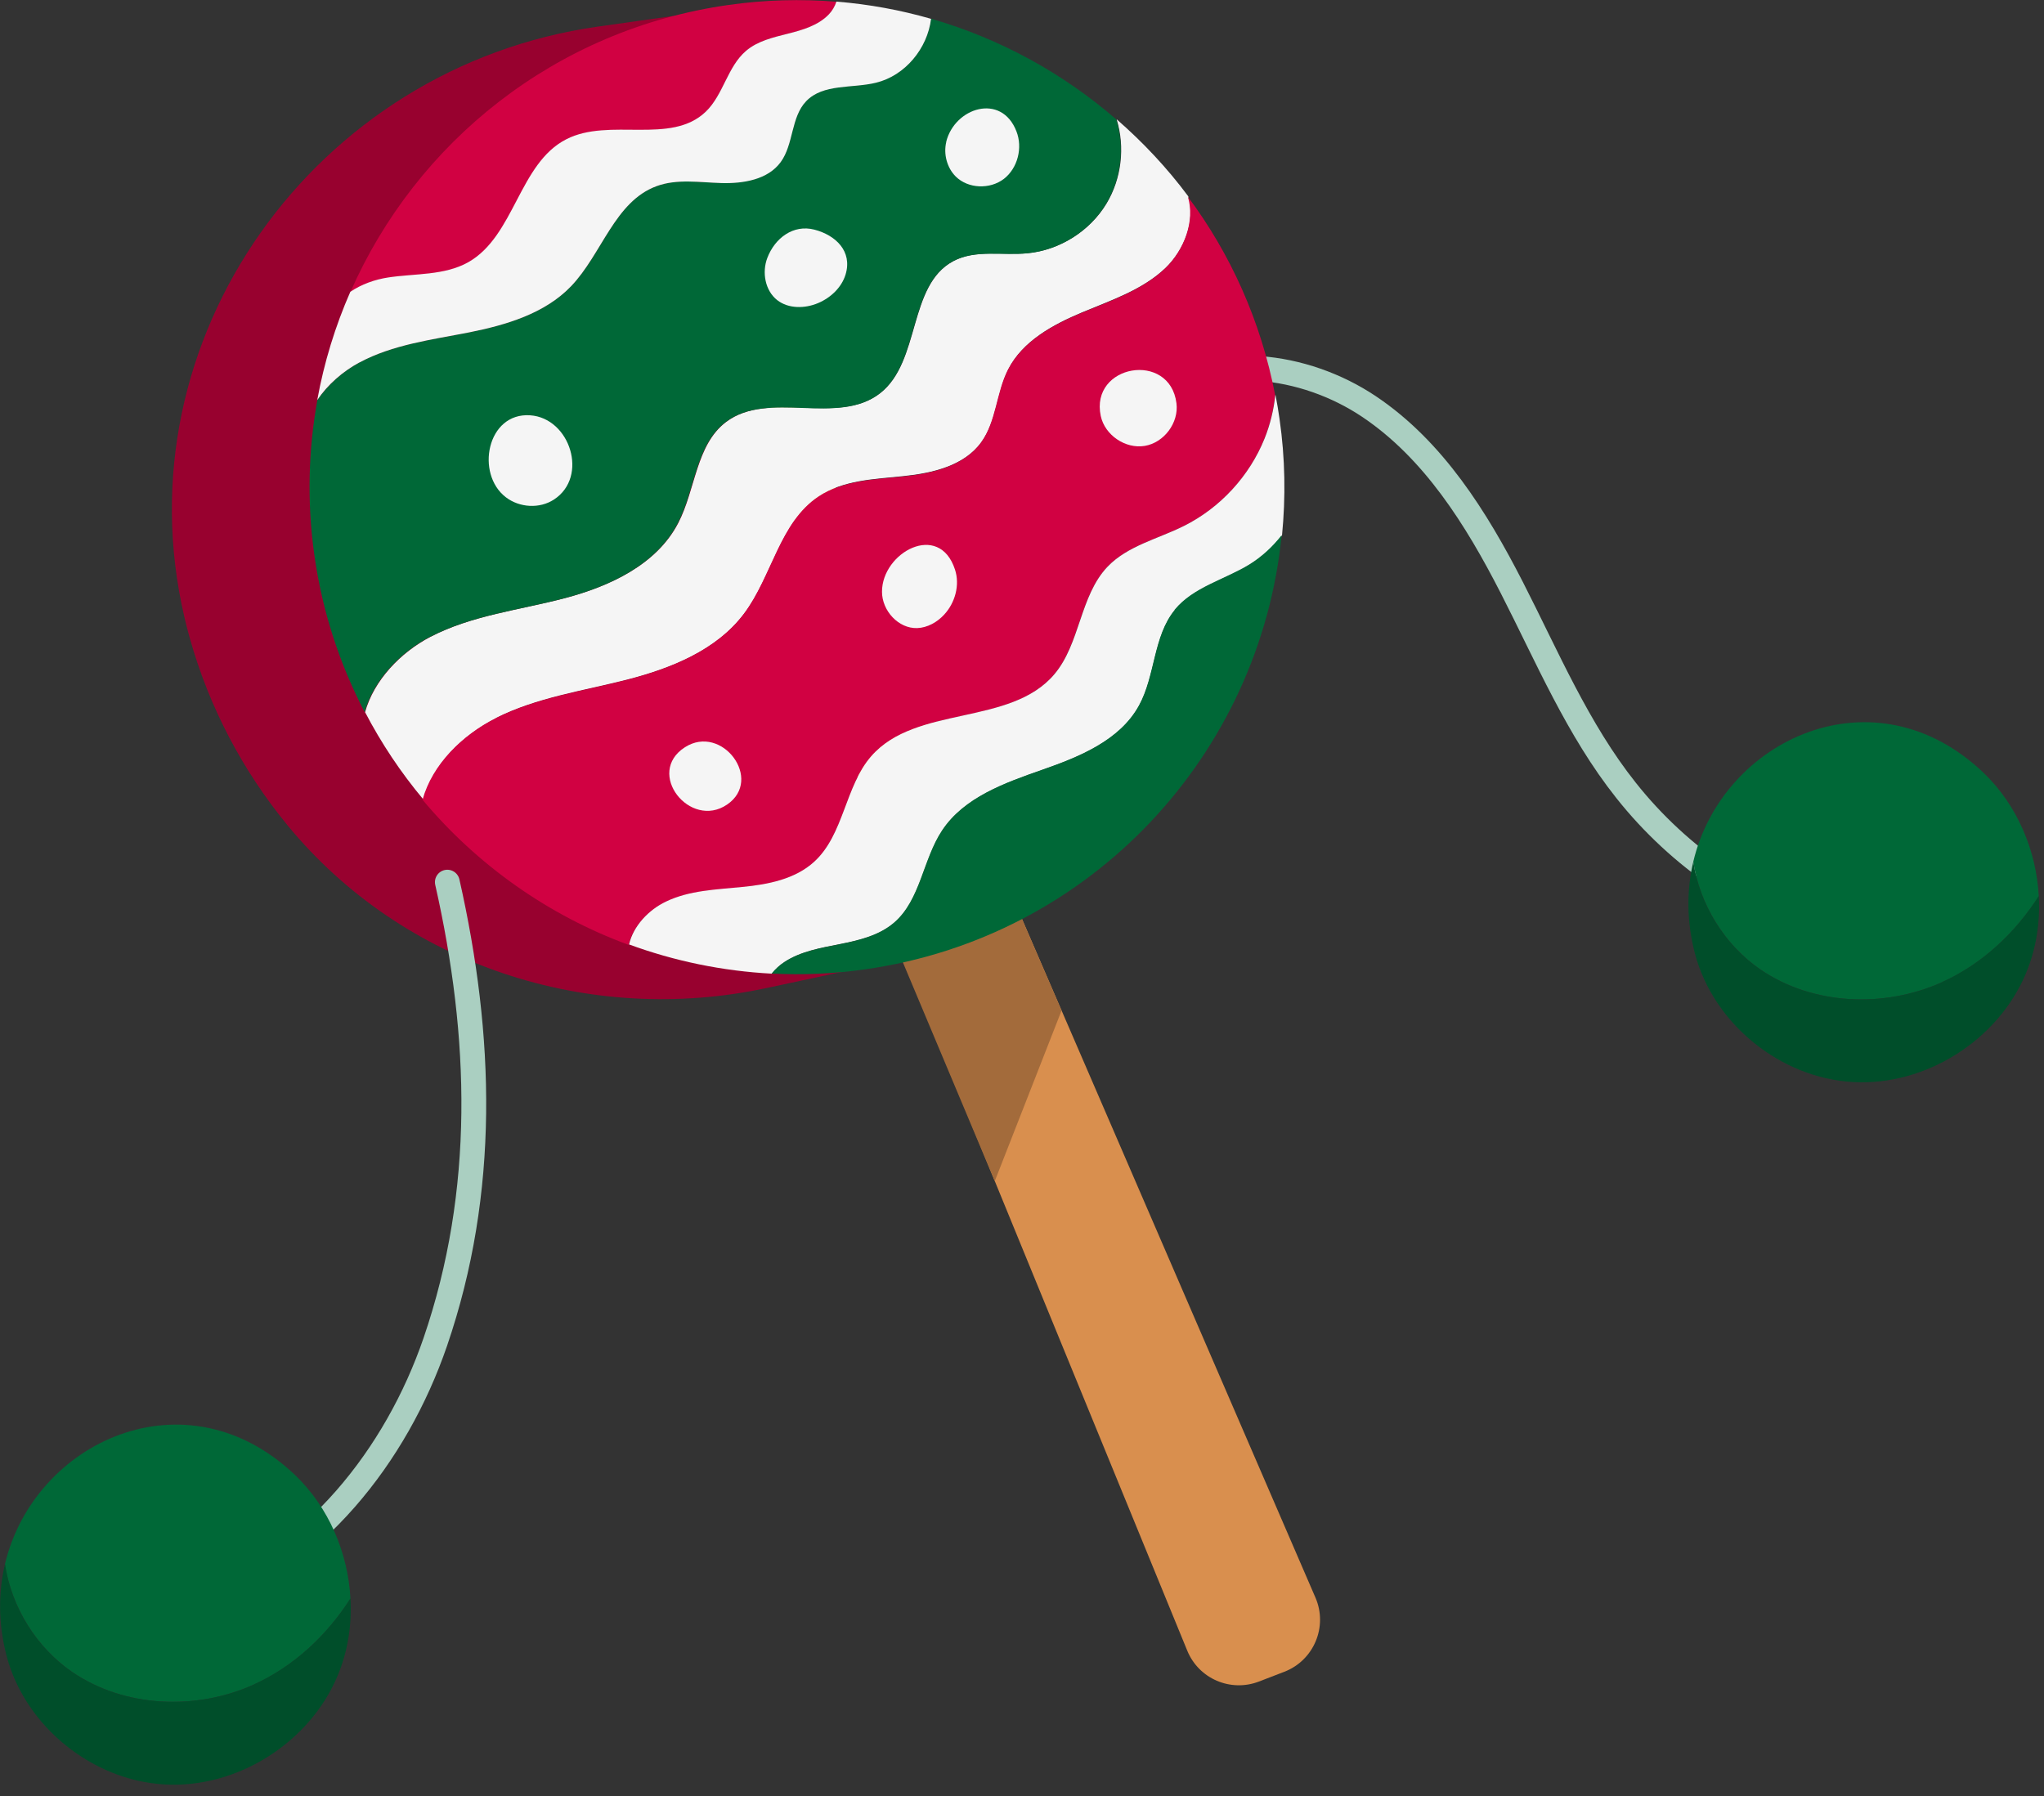 <svg xmlns="http://www.w3.org/2000/svg" width="165" height="145" viewBox="0 0 165 145" fill="none"><rect x="0" y="0" width="165" height="145" fill="#333333" stroke="none"/><g id="OBJECTS" clip-path="url(#clip0_483_14232)"><g id="Group"><path id="Vector" d="M52.131 26.61L95.841 133.27C96.771 135.54 99.341 136.64 101.631 135.76L103.681 134.97C106.061 134.05 107.201 131.33 106.191 128.99L60.421 23.12C59.381 20.72 56.521 19.71 54.201 20.92C52.141 22 51.251 24.46 52.131 26.61Z" fill="#D98F4E"></path><path id="Vector_2" d="M80.302 95.36L85.692 81.59L74.772 56.31L68.182 66.5L80.302 95.36Z" fill="#A36B3B"></path></g><g id="Group_2"><path id="Vector_3" d="M54.34 1.29L48.249 2.15C25.43 5.39 9.63 27.38 14.889 49.84C15.02 50.4 15.159 50.96 15.319 51.51C16.89 57.13 19.61 62.25 23.209 66.63C32.51 77.95 47.559 82.84 61.88 79.77C65.51 78.99 69.139 78.22 72.769 77.44L54.34 1.29Z" fill="#98012F"></path><g id="Group_3"><path id="Vector_4" d="M92.84 32.03C97.94 28.38 105.3 29.33 110.51 32.82C115.72 36.31 119.18 41.85 122.04 47.44C124.9 53.03 127.36 58.9 131.26 63.81C135.56 69.24 141.55 73.32 148.18 75.33" stroke="#AACFC1" stroke-width="2" stroke-miterlimit="10"></path><g id="Group_4"><path id="Vector_5" d="M142.119 78.28C146.349 81.17 152.119 81.4 156.789 79.29C160.009 77.83 162.669 75.33 164.579 72.35C164.379 68.65 162.829 65 160.149 62.42C151.329 53.95 139.029 59.67 136.689 69.57C137.209 73.02 139.219 76.29 142.119 78.28Z" fill="#006837"></path><path id="Vector_6" d="M156.789 79.29C152.119 81.4 146.349 81.17 142.119 78.28C139.209 76.29 137.209 73.02 136.689 69.57C136.149 71.87 136.139 74.39 136.829 77.01C138.329 82.67 143.739 87.04 149.589 87.36C155.439 87.69 161.279 83.99 163.539 78.59C164.369 76.62 164.699 74.47 164.579 72.34C162.669 75.33 160.009 77.82 156.789 79.28V79.29Z" fill="#004E2A"></path></g></g><g id="Group_5"><path id="Vector_7" d="M36.11 71.22C38.92 83.66 39.31 96.16 35.14 108.34C31.98 117.55 25.31 125.93 16.16 129.26" stroke="#AACFC1" stroke-width="2" stroke-linecap="round" stroke-linejoin="round"></path><g id="Group_6"><path id="Vector_8" d="M5.83 134.99C10.06 137.88 15.83 138.11 20.5 136C23.72 134.54 26.38 132.04 28.29 129.06C28.09 125.36 26.54 121.71 23.86 119.13C15.04 110.66 2.74 116.38 0.4 126.28C0.92 129.73 2.93 133 5.83 134.99Z" fill="#006837"></path><path id="Vector_9" d="M20.5 136C15.83 138.11 10.06 137.88 5.83 134.99C2.92 133 0.92 129.73 0.4 126.28C-0.14 128.58 -0.15 131.1 0.54 133.72C2.04 139.38 7.45 143.75 13.3 144.07C19.15 144.4 24.99 140.7 27.25 135.3C28.08 133.33 28.41 131.18 28.29 129.05C26.38 132.04 23.72 134.53 20.5 135.99V136Z" fill="#004E2A"></path></g></g><g id="Group_7"><path id="Vector_10" d="M40.031 57.97C43.321 56.31 47.051 55.78 50.621 54.87C54.191 53.95 57.851 52.49 60.071 49.54C62.351 46.52 62.951 42.15 66.111 40.06C68.081 38.76 70.581 38.68 72.921 38.44C75.271 38.2 77.831 37.61 79.221 35.7C80.461 34 80.451 31.69 81.401 29.81C82.561 27.53 84.991 26.21 87.351 25.22C89.711 24.23 92.231 23.4 94.081 21.64C95.621 20.17 96.521 17.8 95.921 15.85C94.221 13.56 92.271 11.49 90.141 9.63C90.831 11.88 90.541 14.42 89.321 16.44C87.981 18.66 85.551 20.19 82.971 20.44C80.951 20.64 78.761 20.12 76.961 21.08C73.291 23.04 74.331 29.17 71.061 31.74C67.661 34.4 62.051 31.46 58.611 34.07C56.181 35.92 56.161 39.52 54.751 42.23C53.011 45.58 49.241 47.33 45.601 48.29C41.951 49.25 38.101 49.67 34.761 51.41C32.321 52.68 30.181 54.94 29.471 57.5C30.791 60.03 32.371 62.39 34.171 64.54C34.951 61.7 37.361 59.33 40.061 57.97H40.031Z" fill="#F5F5F5"></path><g id="Group_8"><path id="Vector_11" d="M34.73 51.42C38.07 49.68 41.92 49.26 45.57 48.3C49.22 47.34 52.98 45.59 54.72 42.24C56.13 39.53 56.15 35.93 58.58 34.08C62.02 31.47 67.63 34.42 71.03 31.75C74.31 29.18 73.26 23.05 76.93 21.09C78.73 20.13 80.91 20.65 82.94 20.45C85.52 20.2 87.95 18.67 89.29 16.45C90.51 14.43 90.8 11.89 90.11 9.64C85.8 5.9 80.71 3.11 75.16 1.51C74.87 3.9 73.07 6.1 70.71 6.67C68.78 7.14 66.45 6.73 65.08 8.16C63.84 9.46 64.08 11.63 63.02 13.08C61.98 14.5 60 14.82 58.24 14.77C56.48 14.72 54.65 14.41 53 15.02C49.62 16.26 48.59 20.5 46.1 23.1C43.98 25.31 40.86 26.24 37.85 26.83C34.84 27.43 31.72 27.81 29.01 29.26C27.68 29.98 26.47 31.04 25.62 32.29C24.89 36.33 24.77 40.55 25.38 44.84C26.02 49.39 27.43 53.64 29.44 57.5C30.15 54.94 32.29 52.68 34.73 51.41V51.42Z" fill="#006837"></path><g id="Group_9"><path id="Vector_12" d="M40.839 40.15C41.939 40.99 43.559 41.09 44.719 40.33C47.539 38.49 46.019 33.75 42.799 33.53C39.309 33.29 38.359 38.26 40.839 40.15Z" fill="#F5F5F5"></path><path id="Vector_13" d="M61.939 20.83C61.499 21.99 61.759 23.46 62.739 24.23C63.649 24.94 64.979 24.92 66.039 24.47C67.059 24.04 67.939 23.21 68.259 22.16C68.829 20.27 67.439 18.98 65.739 18.54C64.039 18.1 62.549 19.22 61.939 20.83Z" fill="#F5F5F5"></path><path id="Vector_14" d="M76.389 11.45C76.15 12.43 76.439 13.54 77.15 14.25C78.159 15.25 79.919 15.3 81.04 14.44C82.159 13.57 82.57 11.92 82.049 10.6C80.84 7.48 77.059 8.68 76.379 11.46L76.389 11.45Z" fill="#F5F5F5"></path></g></g><path id="Vector_15" d="M37.809 21.18C41.559 19.07 41.899 13.21 45.729 11.25C49.209 9.48 54.179 11.74 56.989 9.02C58.409 7.65 58.729 5.4 60.229 4.12C61.169 3.32 62.419 3.02 63.609 2.73C64.809 2.43 66.059 2.07 66.909 1.18C67.189 0.89 67.399 0.52 67.529 0.14C64.679 -0.09 61.759 -0.02 58.809 0.4C44.809 2.38 33.589 11.51 28.289 23.57C29.179 22.96 30.289 22.57 31.349 22.41C33.529 22.08 35.879 22.27 37.809 21.18Z" fill="#D10142"></path><path id="Vector_16" d="M29.009 29.27C31.709 27.82 34.839 27.43 37.849 26.84C40.859 26.24 43.979 25.32 46.099 23.11C48.589 20.51 49.619 16.27 52.999 15.03C54.649 14.42 56.479 14.73 58.239 14.78C59.999 14.83 61.979 14.51 63.019 13.09C64.079 11.64 63.839 9.46 65.079 8.17C66.449 6.74 68.789 7.15 70.709 6.68C73.069 6.11 74.869 3.91 75.159 1.52C72.689 0.81 70.139 0.34 67.519 0.13C67.389 0.52 67.179 0.88 66.899 1.17C66.039 2.06 64.789 2.42 63.599 2.72C62.409 3.02 61.149 3.31 60.219 4.11C58.719 5.39 58.399 7.64 56.979 9.01C54.169 11.73 49.199 9.46 45.719 11.24C41.889 13.19 41.549 19.05 37.799 21.17C35.879 22.25 33.529 22.07 31.339 22.4C30.279 22.56 29.169 22.95 28.279 23.56C27.059 26.34 26.159 29.27 25.609 32.3C26.449 31.05 27.669 29.99 28.999 29.27H29.009Z" fill="#F5F5F5"></path><g id="Group_10"><path id="Vector_17" d="M53.749 72.8C55.639 71.9 57.809 71.83 59.899 71.62C61.989 71.41 64.189 70.99 65.729 69.57C68.119 67.37 68.189 63.51 70.319 61.07C73.939 56.92 81.549 58.66 85.099 54.45C87.199 51.96 87.159 48.11 89.399 45.76C91.019 44.06 93.469 43.51 95.569 42.47C98.499 41.01 100.859 38.45 102.069 35.42C102.519 34.3 102.809 33.11 102.939 31.91C101.789 25.92 99.329 20.49 95.889 15.88C96.489 17.83 95.589 20.2 94.049 21.67C92.199 23.43 89.679 24.27 87.319 25.25C84.959 26.24 82.539 27.56 81.369 29.84C80.409 31.71 80.429 34.03 79.189 35.73C77.799 37.64 75.239 38.23 72.889 38.47C70.539 38.71 68.039 38.79 66.079 40.09C62.919 42.18 62.319 46.54 60.039 49.57C57.819 52.51 54.159 53.98 50.589 54.9C47.019 55.82 43.299 56.34 39.999 58C37.299 59.36 34.889 61.73 34.109 64.57C38.519 69.84 44.259 73.9 50.729 76.28C51.079 74.81 52.299 73.5 53.709 72.82L53.749 72.8Z" fill="#D10142"></path><g id="Group_11"><path id="Vector_18" d="M58.69 64.96C61.66 62.94 58.28 58.41 55.29 60.33C52.06 62.4 55.7 66.99 58.69 64.96Z" fill="#F5F5F5"></path><path id="Vector_19" d="M71.199 47.78C71.199 49.3 72.519 50.76 74.039 50.71C74.869 50.68 75.659 50.23 76.219 49.62C77.109 48.66 77.499 47.22 77.089 45.98C75.809 42.07 71.189 44.61 71.199 47.78Z" fill="#F5F5F5"></path><path id="Vector_20" d="M94.969 32.56C95.169 34.13 93.969 35.74 92.409 36C90.849 36.26 89.189 35.13 88.859 33.59C87.969 29.42 94.439 28.32 94.969 32.56Z" fill="#F5F5F5"></path></g></g><path id="Vector_21" d="M102.949 31.9C102.819 33.1 102.529 34.29 102.079 35.41C100.859 38.44 98.499 41 95.579 42.46C93.479 43.51 91.029 44.06 89.409 45.75C87.159 48.11 87.209 51.96 85.109 54.44C81.559 58.64 73.939 56.91 70.329 61.06C68.199 63.51 68.129 67.36 65.739 69.56C64.199 70.98 61.999 71.41 59.909 71.61C57.819 71.82 55.649 71.88 53.759 72.79C52.349 73.46 51.119 74.77 50.779 76.25C54.429 77.59 58.309 78.4 62.309 78.61C62.599 78.25 62.949 77.93 63.329 77.68C64.649 76.81 66.269 76.53 67.819 76.23C69.369 75.92 70.989 75.54 72.189 74.5C74.329 72.66 74.499 69.4 76.069 67.05C77.839 64.38 81.119 63.22 84.139 62.16C87.169 61.1 90.419 59.78 91.959 56.97C93.289 54.54 93.099 51.39 94.849 49.25C96.349 47.42 98.849 46.83 100.869 45.6C101.879 44.98 102.759 44.17 103.489 43.23C103.789 40.16 103.749 37.01 103.289 33.82C103.199 33.18 103.089 32.54 102.969 31.91L102.949 31.9Z" fill="#F5F5F5"></path><path id="Vector_22" d="M94.829 49.24C93.079 51.38 93.269 54.54 91.939 56.96C90.399 59.77 87.139 61.1 84.119 62.15C81.089 63.21 77.819 64.37 76.049 67.04C74.489 69.39 74.309 72.65 72.169 74.49C70.969 75.52 69.359 75.91 67.799 76.22C66.249 76.53 64.629 76.8 63.309 77.67C62.929 77.92 62.579 78.24 62.289 78.6C64.769 78.73 67.289 78.63 69.839 78.26C88.159 75.66 101.719 60.84 103.459 43.21C102.729 44.14 101.849 44.96 100.839 45.58C98.819 46.81 96.319 47.4 94.819 49.23L94.829 49.24Z" fill="#006837"></path></g></g></g><defs><clipPath id="clip0_483_14232"><rect width="164.6" height="144.09" fill="white"></rect></clipPath></defs></svg>